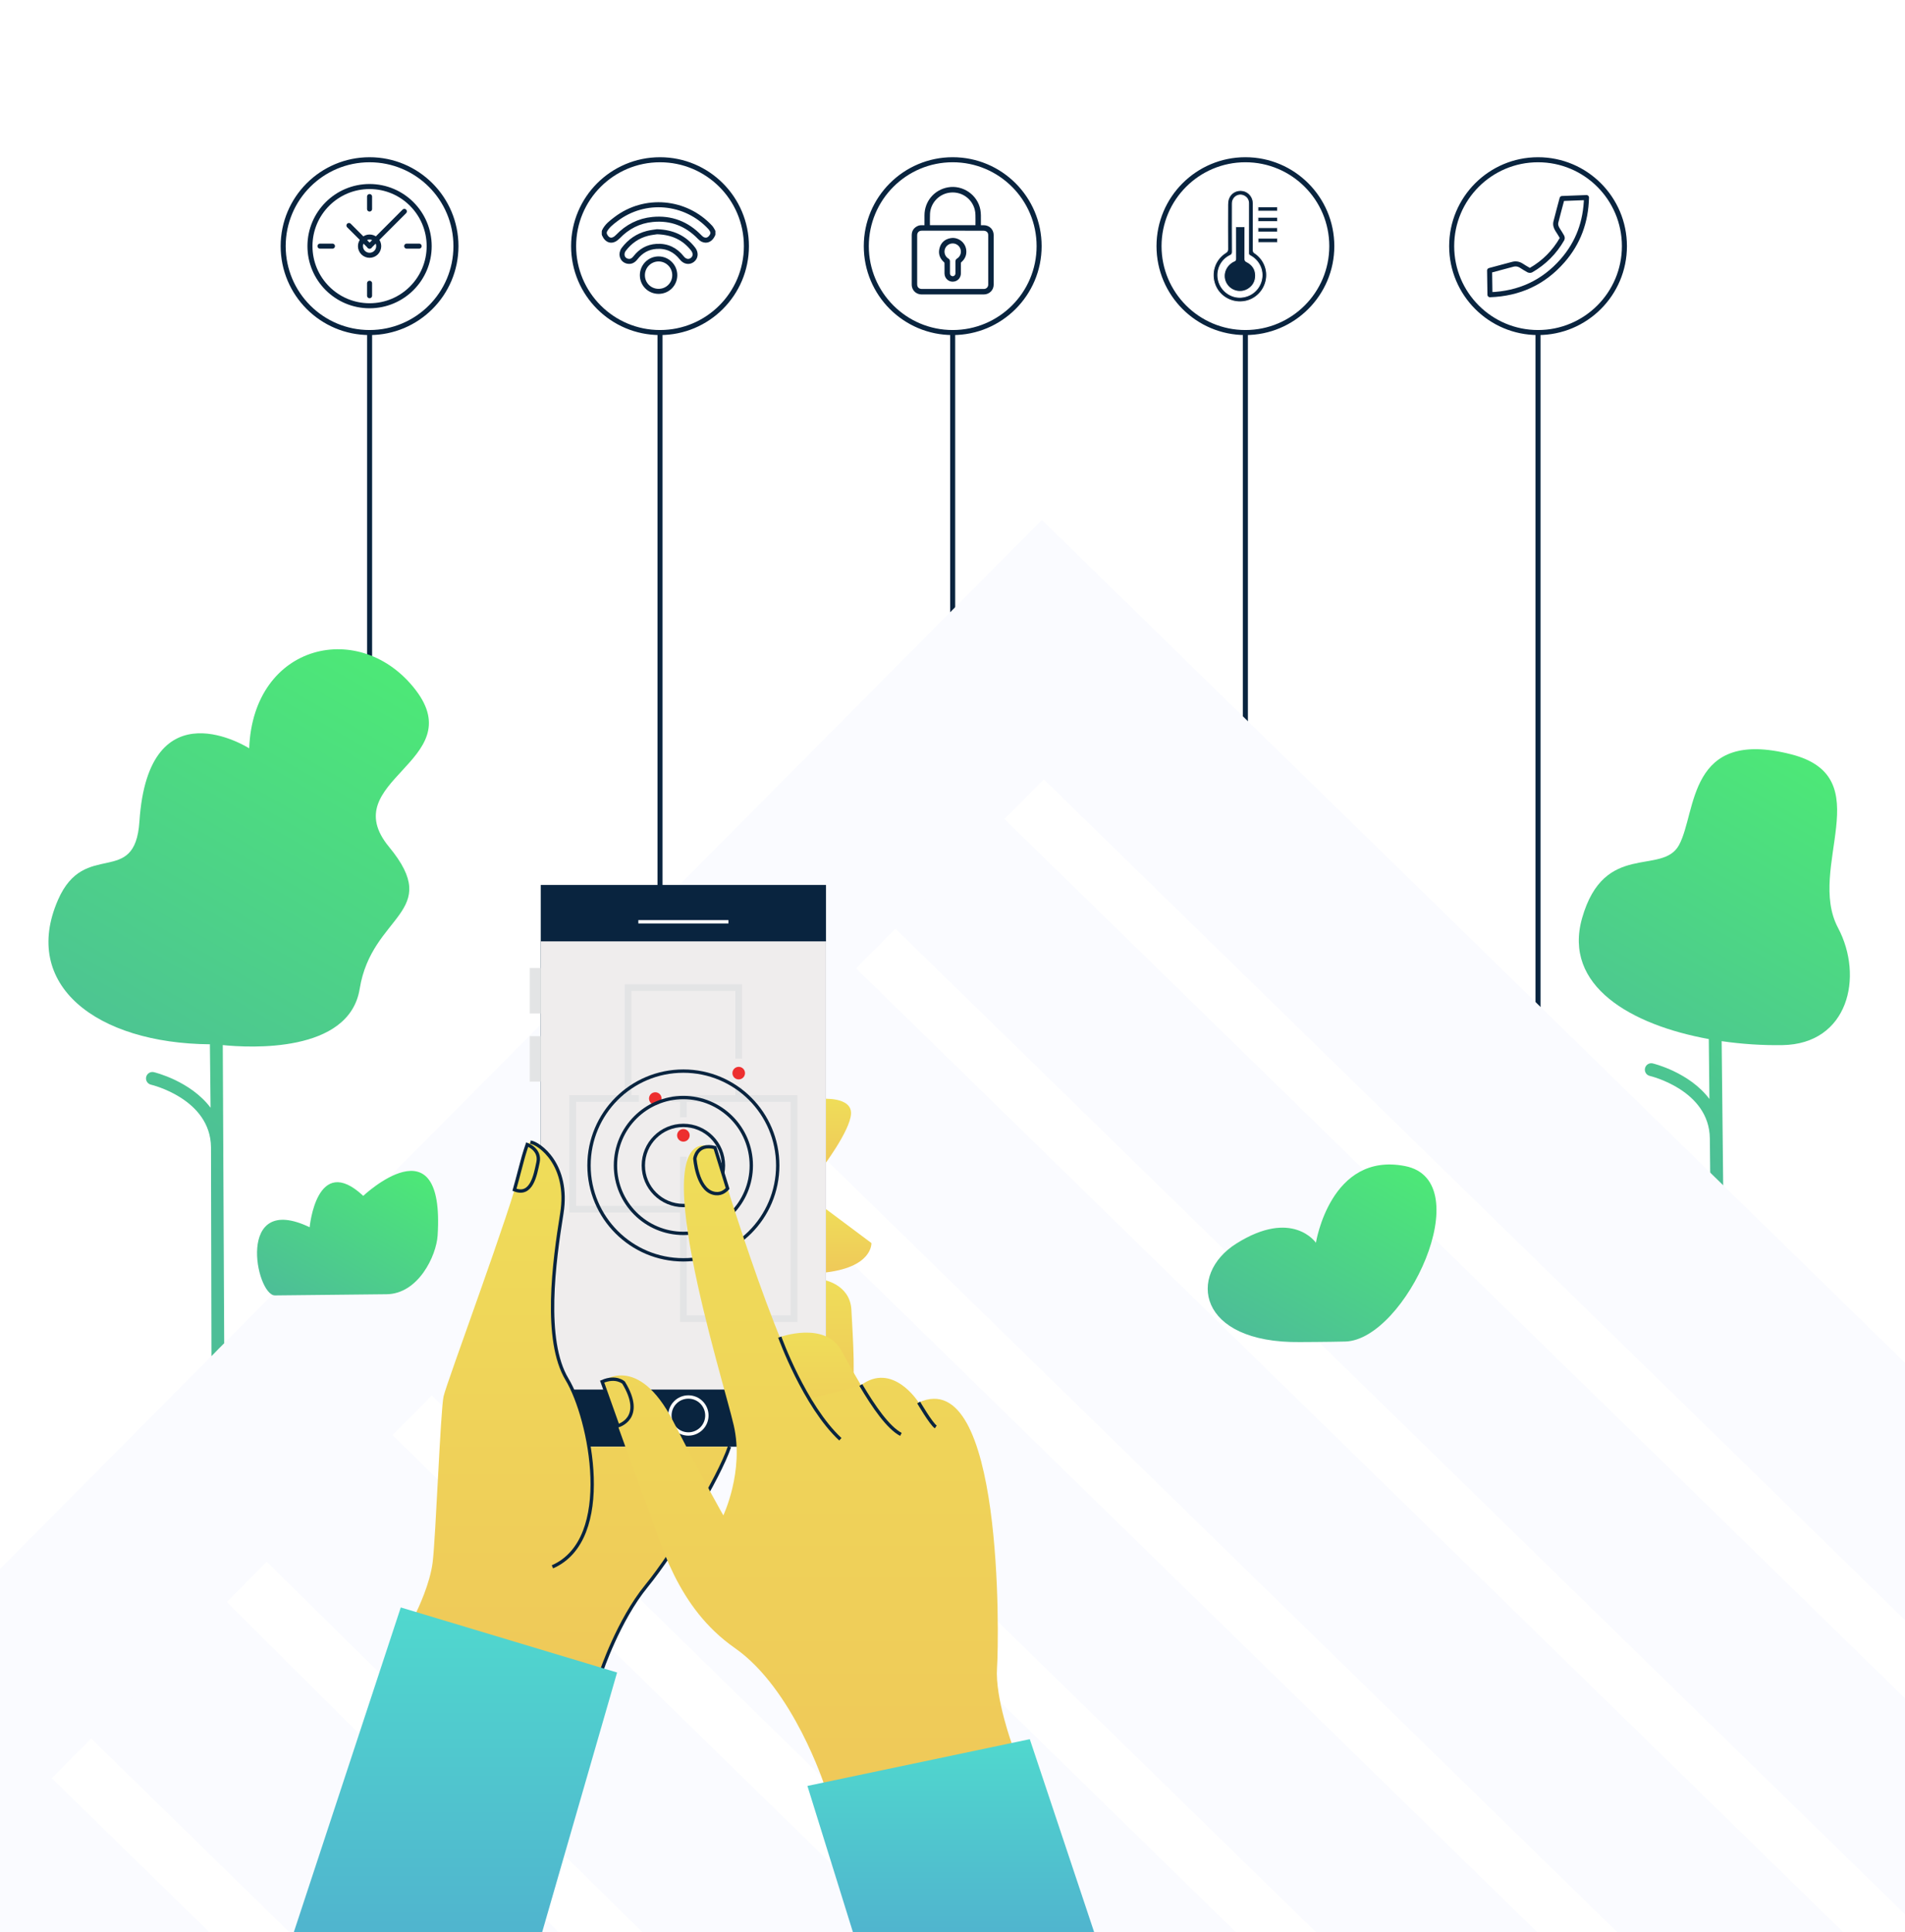 <svg xmlns="http://www.w3.org/2000/svg" width="568" height="576" viewBox="0 0 568 576" fill="none"><g clip-path="url(#clip0_2265_2219)"><g clip-path="url(#clip1_2265_2219)"><path d="M548.025 276.589C538.508 258.655 560.705 231.718 534.094 224.882C503.055 216.909 505.964 242.05 500.628 251.903C495.615 261.154 478.328 250.574 471.733 273.67C465.937 293.966 486.413 305.557 509.497 309.756L509.686 327.622C503.677 319.618 492.925 317.047 492.777 317.013C491.749 316.775 490.717 317.421 490.482 318.453C490.245 319.484 490.89 320.511 491.92 320.747C492.097 320.788 509.651 324.972 509.81 339.382L509.956 353.229C509.968 354.286 510.834 355.135 511.894 355.125C512.95 355.112 513.801 354.246 513.787 353.187L513.334 310.383C519.422 311.269 525.599 311.655 531.442 311.564C551.078 311.257 555.776 291.195 548.025 276.589Z" fill="url(#paint0_linear_2265_2219)"></path><path d="M110.2 99.134V257.275" stroke="#09243F" stroke-width="1.5" stroke-miterlimit="10" stroke-linecap="round" stroke-linejoin="round"></path><path d="M196.792 99.134V266.491" stroke="#09243F" stroke-width="1.5" stroke-miterlimit="10" stroke-linecap="round" stroke-linejoin="round"></path><path d="M284.051 99.134V257.275" stroke="#09243F" stroke-width="1.5" stroke-miterlimit="10" stroke-linecap="round" stroke-linejoin="round"></path><path d="M371.327 99.134V257.275" stroke="#09243F" stroke-width="1.5" stroke-miterlimit="10" stroke-linecap="round" stroke-linejoin="round"></path><path d="M458.58 99.134V303.355" stroke="#09243F" stroke-width="1.5" stroke-miterlimit="10" stroke-linecap="round" stroke-linejoin="round"></path><path fill-rule="evenodd" clip-rule="evenodd" d="M309.827 73.379C309.827 87.605 298.287 99.135 284.058 99.135C269.83 99.135 258.299 87.605 258.299 73.379C258.299 59.154 269.832 47.621 284.058 47.621C298.287 47.621 309.827 59.154 309.827 73.379Z" stroke="#09243F" stroke-width="1.5" stroke-miterlimit="10" stroke-linecap="round" stroke-linejoin="round"></path><path fill-rule="evenodd" clip-rule="evenodd" d="M292.473 67.14C292.777 67.14 293.05 67.14 293.322 67.141C295.009 67.147 296.277 68.41 296.277 70.098C296.281 75.01 296.28 79.924 296.279 84.836C296.277 86.5 294.999 87.772 293.32 87.778C291.029 87.782 288.734 87.779 286.438 87.779C282.568 87.779 278.696 87.78 274.827 87.779C273.401 87.778 272.239 86.888 271.921 85.546C271.867 85.314 271.842 85.068 271.842 84.83C271.837 79.924 271.835 75.017 271.841 70.112C271.842 68.86 272.425 67.952 273.55 67.4C273.955 67.202 274.391 67.133 274.841 67.14C275.098 67.144 275.358 67.14 275.642 67.14C275.642 67.055 275.642 66.984 275.642 66.915C275.642 66.01 275.642 65.103 275.645 64.198C275.645 60.046 278.537 56.59 282.63 55.856C287.07 55.059 291.472 58.072 292.305 62.498C292.41 63.052 292.449 63.621 292.465 64.185C292.49 65.09 292.472 65.996 292.472 66.901C292.473 66.974 292.473 67.044 292.473 67.14ZM284.049 68.771C280.987 68.771 277.926 68.77 274.861 68.771C273.988 68.771 273.466 69.295 273.466 70.171C273.466 75.024 273.466 79.879 273.466 84.731C273.466 85.628 273.988 86.145 274.89 86.145C280.969 86.145 287.047 86.145 293.13 86.145C293.208 86.145 293.286 86.147 293.364 86.144C294.099 86.132 294.65 85.584 294.652 84.852C294.654 79.919 294.654 74.987 294.65 70.055C294.648 69.552 294.425 69.15 293.972 68.931C293.754 68.825 293.483 68.778 293.238 68.778C290.175 68.767 287.112 68.771 284.049 68.771ZM290.837 67.132C290.842 67.064 290.85 67.014 290.85 66.962C290.85 65.998 290.873 65.034 290.84 64.07C290.822 63.547 290.765 63.013 290.637 62.506C289.766 59.017 286.377 56.845 282.83 57.48C279.78 58.026 277.446 60.641 277.293 63.729C277.24 64.821 277.274 65.916 277.27 67.011C277.27 67.047 277.282 67.087 277.287 67.132C281.801 67.132 286.308 67.132 290.837 67.132Z" fill="#09243F"></path><path fill-rule="evenodd" clip-rule="evenodd" d="M281.615 80.094C281.615 79.541 281.619 78.987 281.608 78.434C281.606 78.345 281.553 78.234 281.485 78.175C280.188 77.039 279.691 75.618 280.138 73.96C280.585 72.289 281.737 71.293 283.439 70.992C285.648 70.602 287.812 72.225 288.09 74.457C288.274 75.948 287.778 77.184 286.636 78.157C286.534 78.245 286.499 78.329 286.499 78.457C286.505 79.472 286.507 80.489 286.5 81.505C286.496 82.693 285.706 83.678 284.577 83.917C283.042 84.245 281.635 83.109 281.615 81.521C281.61 81.046 281.615 80.569 281.615 80.094ZM283.241 79.657C283.241 80.275 283.238 80.893 283.242 81.512C283.245 81.9 283.484 82.214 283.839 82.311C284.375 82.46 284.871 82.07 284.874 81.489C284.878 80.317 284.883 79.145 284.871 77.973C284.867 77.565 285.014 77.287 285.364 77.07C286.251 76.522 286.676 75.468 286.439 74.448C286.209 73.454 285.338 72.689 284.321 72.583C283.192 72.464 282.12 73.142 281.75 74.208C281.375 75.291 281.792 76.482 282.772 77.084C283.098 77.287 283.251 77.553 283.245 77.936C283.232 78.511 283.239 79.085 283.241 79.657Z" fill="#09243F"></path><path fill-rule="evenodd" clip-rule="evenodd" d="M222.55 73.378C222.55 87.605 211.015 99.134 196.789 99.134C182.563 99.134 171.031 87.604 171.031 73.378C171.031 59.153 182.563 47.623 196.789 47.623C211.015 47.623 222.55 59.153 222.55 73.378Z" stroke="#09243F" stroke-width="1.5" stroke-miterlimit="10" stroke-linecap="round" stroke-linejoin="round"></path><path d="M180.175 68.99C180.915 67.379 182.299 66.356 183.639 65.333C192.25 58.764 204.437 59.844 211.788 67.806C212.103 68.147 212.3 68.594 212.554 68.99C212.554 69.278 212.554 69.566 212.554 69.854C211.901 71.34 210.801 71.94 209.591 71.412C209.234 71.252 208.908 70.971 208.628 70.686C204.777 66.697 200.083 64.889 194.57 65.428C190.519 65.825 187.065 67.587 184.242 70.525C182.671 72.164 181.077 71.919 180.174 69.854C180.175 69.565 180.175 69.277 180.175 68.99Z" stroke="#09243F" stroke-width="1.5" stroke-miterlimit="10" stroke-linecap="round" stroke-linejoin="round"></path><path d="M195.893 69.082C200.576 69.233 204.033 70.893 206.653 74.236C207.537 75.365 207.449 76.7 206.441 77.481C205.453 78.249 204.176 78.02 203.295 76.903C201.36 74.45 198.85 73.246 195.72 73.454C193.138 73.626 191.06 74.799 189.485 76.838C188.858 77.648 188.096 78.102 187.064 77.856C185.485 77.474 184.95 75.686 186.003 74.301C187.804 71.933 190.135 70.322 193.018 69.579C194.1 69.3 195.226 69.194 195.893 69.082Z" stroke="#09243F" stroke-width="1.5" stroke-miterlimit="10" stroke-linecap="round" stroke-linejoin="round"></path><path d="M196.373 86.856C193.675 86.861 191.535 84.731 191.533 82.046C191.533 79.372 193.695 77.197 196.354 77.192C199.018 77.188 201.189 79.357 201.192 82.026C201.193 84.718 199.064 86.855 196.373 86.856Z" stroke="#09243F" stroke-width="1.5" stroke-miterlimit="10" stroke-linecap="round" stroke-linejoin="round"></path><path fill-rule="evenodd" clip-rule="evenodd" d="M484.341 73.378C484.341 87.604 472.808 99.134 458.584 99.134C444.365 99.134 432.835 87.604 432.835 73.378C432.835 59.153 444.365 47.623 458.584 47.623C472.808 47.621 484.341 59.153 484.341 73.378Z" stroke="#09243F" stroke-width="1.5" stroke-miterlimit="10" stroke-linecap="round" stroke-linejoin="round"></path><path fill-rule="evenodd" clip-rule="evenodd" d="M444.249 87.86C444.213 85.408 444.177 83.052 444.142 80.634C445.048 80.39 445.938 80.153 446.825 79.917C448.21 79.544 449.596 79.183 450.981 78.805C451.908 78.548 452.767 78.675 453.58 79.186C454.286 79.633 454.995 80.088 455.73 80.488C455.936 80.6 456.3 80.639 456.489 80.531C460.399 78.277 463.485 75.189 465.731 71.273C465.835 71.097 465.805 70.757 465.701 70.568C465.307 69.856 464.864 69.168 464.42 68.482C463.958 67.765 463.704 66.984 463.915 66.153C464.517 63.759 465.171 61.375 465.755 59.176C468.201 59.083 470.559 58.992 473.031 58.897C472.851 66.133 470.56 72.38 465.916 77.699C460.211 84.231 452.972 87.553 444.249 87.86Z" stroke="#09243F" stroke-width="1.5" stroke-miterlimit="10" stroke-linecap="round" stroke-linejoin="round"></path><path fill-rule="evenodd" clip-rule="evenodd" d="M135.947 73.378C135.947 87.605 124.416 99.134 110.19 99.134C95.965 99.134 84.432 87.604 84.432 73.378C84.432 59.154 95.965 47.624 110.19 47.624C124.416 47.623 135.947 59.154 135.947 73.378Z" stroke="#09243F" stroke-width="1.5" stroke-miterlimit="10" stroke-linecap="round" stroke-linejoin="round"></path><path d="M127.965 73.378C127.965 83.196 120.007 91.152 110.191 91.152C100.376 91.152 92.419 83.196 92.419 73.378C92.419 63.564 100.376 55.607 110.191 55.607C120.007 55.606 127.965 63.564 127.965 73.378Z" stroke="#09243F" stroke-width="1.5" stroke-miterlimit="10" stroke-linecap="round" stroke-linejoin="round"></path><path d="M112.122 71.457C113.183 72.521 113.184 74.243 112.122 75.309C111.058 76.367 109.337 76.367 108.275 75.309C107.212 74.244 107.212 72.522 108.275 71.457C109.336 70.396 111.058 70.396 112.122 71.457Z" stroke="#09243F" stroke-width="1.5" stroke-miterlimit="10" stroke-linecap="round" stroke-linejoin="round"></path><path d="M110.19 62.316V58.598" stroke="#09243F" stroke-width="1.5" stroke-miterlimit="10" stroke-linecap="round" stroke-linejoin="round"></path><path d="M110.19 84.443V88.159" stroke="#09243F" stroke-width="1.5" stroke-miterlimit="10" stroke-linecap="round" stroke-linejoin="round"></path><path d="M121.253 73.378H124.972" stroke="#09243F" stroke-width="1.5" stroke-miterlimit="10" stroke-linecap="round" stroke-linejoin="round"></path><path d="M99.127 73.378H95.411" stroke="#09243F" stroke-width="1.5" stroke-miterlimit="10" stroke-linecap="round" stroke-linejoin="round"></path><path d="M110.198 73.381L104.042 67.227" stroke="#09243F" stroke-width="1.5" stroke-miterlimit="10" stroke-linecap="round" stroke-linejoin="round"></path><path d="M110.198 73.381L120.563 63.017" stroke="#09243F" stroke-width="1.5" stroke-miterlimit="10" stroke-linecap="round" stroke-linejoin="round"></path><path fill-rule="evenodd" clip-rule="evenodd" d="M397.093 73.379C397.093 87.605 385.558 99.135 371.332 99.135C357.108 99.135 345.577 87.605 345.577 73.379C345.577 59.154 357.109 47.621 371.332 47.621C385.558 47.621 397.093 59.154 397.093 73.379Z" stroke="#09243F" stroke-width="1.5" stroke-miterlimit="10" stroke-linecap="round" stroke-linejoin="round"></path><path fill-rule="evenodd" clip-rule="evenodd" d="M373.653 67.572C373.653 69.903 373.662 72.232 373.643 74.564C373.638 74.98 373.77 75.213 374.118 75.443C376.802 77.219 378.125 80.409 377.503 83.526C376.871 86.71 374.446 89.169 371.315 89.808C367.545 90.575 363.728 88.549 362.336 85.043C360.887 81.39 362.182 77.365 365.503 75.303C365.914 75.047 366.067 74.793 366.066 74.308C366.042 69.856 366.041 65.408 366.063 60.957C366.066 60.372 366.145 59.754 366.345 59.206C366.984 57.461 368.775 56.508 370.617 56.858C372.353 57.188 373.646 58.769 373.652 60.577C373.657 62.91 373.653 65.24 373.653 67.572ZM372.296 67.992C372.296 65.546 372.296 63.099 372.296 60.653C372.296 59.709 371.908 58.969 371.099 58.486C369.425 57.491 367.414 58.691 367.411 60.696C367.403 65.492 367.397 70.289 367.424 75.086C367.426 75.651 367.26 75.915 366.75 76.161C363.941 77.512 362.51 80.714 363.319 83.725C364.129 86.745 367.003 88.837 370.05 88.629C373.087 88.419 375.524 86.326 376.168 83.378C376.789 80.532 375.423 77.63 372.747 76.2C372.373 76 372.286 75.774 372.292 75.389C372.304 72.924 372.296 70.459 372.296 67.992Z" fill="#09243F" stroke="#F4F4F4" stroke-width="0.25" stroke-miterlimit="10" stroke-linecap="round" stroke-linejoin="round"></path><path fill-rule="evenodd" clip-rule="evenodd" d="M375.083 62.94C375.083 62.501 375.083 62.103 375.083 61.662C377.017 61.662 378.941 61.662 380.906 61.662C380.906 62.086 380.906 62.496 380.906 62.94C378.972 62.94 377.059 62.94 375.083 62.94Z" fill="#09243F" stroke="#F4F4F4" stroke-width="0.25" stroke-miterlimit="10" stroke-linecap="round" stroke-linejoin="round"></path><path fill-rule="evenodd" clip-rule="evenodd" d="M375.081 66.059C375.081 65.617 375.081 65.218 375.081 64.776C377.022 64.776 378.947 64.776 380.91 64.776C380.91 65.204 380.91 65.615 380.91 66.059C378.97 66.059 377.056 66.059 375.081 66.059Z" fill="#09243F" stroke="#F4F4F4" stroke-width="0.25" stroke-miterlimit="10" stroke-linecap="round" stroke-linejoin="round"></path><path fill-rule="evenodd" clip-rule="evenodd" d="M375.083 69.167C375.083 68.719 375.083 68.32 375.083 67.887C377.023 67.887 378.935 67.887 380.895 67.887C380.895 68.299 380.895 68.71 380.895 69.167C378.986 69.167 377.054 69.167 375.083 69.167Z" fill="#09243F" stroke="#F4F4F4" stroke-width="0.25" stroke-miterlimit="10" stroke-linecap="round" stroke-linejoin="round"></path><path fill-rule="evenodd" clip-rule="evenodd" d="M380.92 71.017C380.92 71.456 380.92 71.856 380.92 72.293C378.979 72.293 377.066 72.293 375.106 72.293C375.106 71.891 375.106 71.477 375.106 71.017C377.01 71.017 378.936 71.017 380.92 71.017Z" fill="#09243F" stroke="#F4F4F4" stroke-width="0.25" stroke-miterlimit="10" stroke-linecap="round" stroke-linejoin="round"></path><path fill-rule="evenodd" clip-rule="evenodd" d="M368.43 67.59C369.367 67.59 370.234 67.59 371.178 67.59C371.178 67.784 371.178 67.97 371.178 68.157C371.178 70.868 371.187 74.468 371.167 77.176C371.165 77.603 371.28 77.825 371.68 78.025C373.353 78.857 374.334 80.193 374.352 82.102C374.37 83.831 373.65 85.218 372.174 86.153C370.062 87.496 367.243 86.897 365.843 84.836C364.415 82.734 364.945 79.938 367.079 78.372C367.366 78.161 367.674 77.963 368.004 77.842C368.359 77.709 368.437 77.509 368.437 77.154C368.421 74.46 368.429 70.878 368.429 68.185C368.43 67.992 368.43 67.804 368.43 67.59Z" fill="#09243F" stroke="#F4F4F4" stroke-width="0.25" stroke-miterlimit="10" stroke-linecap="round" stroke-linejoin="round"></path><g filter="url(#filter0_d_2265_2219)"><path d="M700.054 535.161L661.357 574.118L272.582 194.619L311.279 155.662L700.054 535.161Z" fill="#FAFBFF"></path><path d="M649.609 585.945L617.131 618.641L228.357 239.141L260.835 206.445L649.609 585.945Z" fill="#FAFBFF"></path><path d="M605.384 630.467L572.215 663.859L183.441 284.359L216.61 250.968L605.384 630.467Z" fill="#FAFBFF"></path><path d="M560.468 675.685L527.99 708.381L139.216 328.882L171.694 296.186L560.468 675.685Z" fill="#FAFBFF"></path><path d="M516.023 719.993L478.762 758.376L89.934 378.06L127.249 340.494L516.023 719.993Z" fill="#FAFBFF"></path><path d="M467.153 769.897L428.903 810.102L41.091 427.666L78.406 390.1L467.153 769.897Z" fill="#FAFBFF"></path><path d="M414.765 823.049L377.439 860.518L-11.675 480.294L29.096 439.25L414.765 823.049Z" fill="#FAFBFF"></path><path d="M364.82 871.566L328.379 909.97L-62.615 530.594L-23.918 491.636L364.82 871.566Z" fill="#FAFBFF"></path><path d="M310.62 155.018L349.919 193.379L-23.231 569.038L-62.53 530.677L310.62 155.018Z" fill="#FAFBFF"></path></g><path d="M74.298 223.085C74.298 223.085 44.289 203.902 41.573 244.89C40.251 264.832 25.249 250.035 17.295 268.263C6.21 293.662 28.756 311.03 62.586 311.316L62.786 330.23C56.777 322.227 46.026 319.657 45.877 319.624C44.842 319.384 43.817 320.033 43.582 321.066C43.345 322.097 43.991 323.122 45.022 323.358C45.2 323.399 62.743 327.579 62.91 341.982L63.049 404.294L65.12 402.163L66.848 400.435L66.422 311.552C74.307 312.352 104.129 314.079 107.246 294.778C110.842 272.514 132.3 272.225 115.996 252.47C99.693 232.716 140.251 226.983 123.931 205.697C107.61 184.411 75.497 191.648 74.298 223.085Z" fill="url(#paint1_linear_2265_2219)"></path><path d="M108.307 356.5C94.396 343.477 92.327 365.854 92.327 365.854C70.163 355.221 76.274 386.154 81.975 386.179C82.34 386.181 115.267 385.826 115.267 385.826C124.695 385.733 130.092 374.429 130.483 368.293C132.693 333.529 108.307 356.5 108.307 356.5Z" fill="url(#paint2_linear_2265_2219)"></path><path d="M418.943 347.621C396.67 343.258 392.361 370.484 392.361 370.484C392.361 370.484 385.353 360.187 368.605 370.736C353.947 379.969 356.961 400.431 387.582 400.083C387.582 400.083 396.099 400.054 401.103 399.926C419.062 399.473 441.214 351.982 418.943 347.621Z" fill="url(#paint3_linear_2265_2219)"></path><path d="M245.134 327.583C245.134 327.583 253.996 326.884 253.744 332.024C253.489 337.161 245.134 348.136 245.134 348.136V327.583Z" fill="url(#paint4_linear_2265_2219)"></path><path d="M245.134 359.589L259.822 370.565C259.822 370.565 260.325 378.039 245.134 379.442V359.589Z" fill="url(#paint5_linear_2265_2219)"></path><path d="M245.35 381.496C245.35 381.496 253.447 382.749 253.854 390.462C254.259 398.175 255.344 413.372 253.539 415.685C251.734 418.004 244.956 413.262 244.956 413.262L245.35 381.496Z" fill="url(#paint6_linear_2265_2219)"></path><path d="M246.272 263.814H161.231V431.28H246.272V263.814Z" fill="#09243F"></path><path d="M246.272 280.632H161.231V414.247H246.272V280.632Z" fill="#EFEDED"></path><path d="M190.325 274.795H217.189" stroke="white" stroke-miterlimit="10"></path><path d="M161.231 288.577H157.961V302.125H161.231V288.577Z" fill="#E3E4E5"></path><path d="M161.231 308.896H157.961V322.447H161.231V308.896Z" fill="#E3E4E5"></path><path d="M210.765 421.973C210.765 425.018 208.295 427.487 205.25 427.487C202.206 427.487 199.736 425.017 199.736 421.973C199.736 418.929 202.205 416.458 205.25 416.458C208.296 416.458 210.765 418.928 210.765 421.973Z" stroke="white" stroke-miterlimit="10"></path><path d="M220.257 324.12V327.412" stroke="#E3E4E5" stroke-width="2" stroke-miterlimit="10"></path><path d="M187.259 327.412V294.419H220.257V315.584" stroke="#E3E4E5" stroke-width="2" stroke-miterlimit="10"></path><path d="M200.258 327.488H203.755" stroke="#E3E4E5" stroke-width="2" stroke-miterlimit="10"></path><path d="M203.755 360.485H170.753V327.488H190.506" stroke="#E3E4E5" stroke-width="2" stroke-miterlimit="10"></path><path d="M203.755 333.084V327.488H236.752V393.106H203.755V360.485V344.832" stroke="#E3E4E5" stroke-width="2" stroke-miterlimit="10"></path><path d="M197.258 327.488C197.258 328.527 196.419 329.366 195.384 329.366C194.35 329.366 193.51 328.527 193.51 327.488C193.51 326.456 194.35 325.617 195.384 325.617C196.419 325.617 197.258 326.456 197.258 327.488Z" fill="#ED2F2F"></path><path d="M205.632 338.462C205.632 339.497 204.794 340.335 203.756 340.335C202.723 340.335 201.881 339.497 201.881 338.462C201.881 337.428 202.722 336.589 203.756 336.589C204.794 336.589 205.632 337.427 205.632 338.462Z" fill="#ED2F2F"></path><path d="M222.133 319.911C222.133 320.946 221.292 321.786 220.257 321.786C219.221 321.786 218.381 320.946 218.381 319.911C218.381 318.877 219.221 318.036 220.257 318.036C221.291 318.036 222.133 318.877 222.133 319.911Z" fill="#ED2F2F"></path><path d="M215.7 347.439C215.7 354.037 210.352 359.381 203.754 359.381C197.161 359.381 191.816 354.036 191.816 347.439C191.816 340.845 197.161 335.498 203.754 335.498C210.352 335.497 215.7 340.845 215.7 347.439Z" stroke="#09243F" stroke-miterlimit="10"></path><path d="M224.008 347.439C224.008 358.623 214.941 367.689 203.756 367.689C192.572 367.689 183.507 358.623 183.507 347.439C183.507 336.256 192.572 327.192 203.756 327.192C214.941 327.191 224.008 336.256 224.008 347.439Z" stroke="#09243F" stroke-miterlimit="10"></path><path d="M231.891 347.439C231.891 362.978 219.296 375.572 203.755 375.572C188.22 375.572 175.62 362.978 175.62 347.439C175.62 331.904 188.218 319.309 203.755 319.309C219.296 319.309 231.891 331.903 231.891 347.439Z" stroke="#09243F" stroke-miterlimit="10"></path><path d="M217.542 431.28C214.505 440.372 201.42 462.601 193.012 472.876C184.601 483.155 179.475 498.59 179.475 498.59L123.698 481.513C124.752 479.391 128.207 472.079 128.999 465.766C129.931 458.292 131.331 420.45 132.266 416.245C133.201 412.042 152.693 359.688 155.157 348.504C156.909 340.561 157.516 340.449 158.428 340.561C161.018 340.883 170.113 347.335 167.776 361.817C165.44 376.3 161.829 398.923 169.334 411.282C174.203 419.307 175.617 431.279 175.617 431.279H217.542V431.28Z" fill="url(#paint7_linear_2265_2219)"></path><path d="M179.214 498.513C179.214 498.513 184.341 483.08 192.754 472.799C201.162 462.522 214.469 440.366 217.507 431.273" stroke="#09243F" stroke-miterlimit="10"></path><path d="M164.711 467.091C183.406 458.914 176.099 422.882 169.072 411.204C162.048 399.53 165.18 376.223 167.516 361.741C169.851 347.258 160.76 340.805 158.168 340.484" stroke="#09243F" stroke-miterlimit="10"></path><path d="M157.19 341.214C157.19 341.214 161.23 342.651 160.413 346.506C159.595 350.36 158.507 356.692 153.395 354.679C153.395 354.679 154.786 349.707 155.502 346.856C156.216 344.001 157.19 341.214 157.19 341.214Z" stroke="#09243F" stroke-miterlimit="10"></path><path d="M268.621 427.608C262.779 424.566 255.774 411.486 250.868 402.609C245.961 393.735 232.501 398.606 232.501 398.606C232.501 398.606 238.088 416.954 250.56 429.058" fill="url(#paint8_linear_2265_2219)"></path><path d="M256.476 413.12C266.128 405.648 273.915 418.104 273.915 418.104C299.142 406.58 297.897 488.181 297.274 497.212C296.652 506.246 301.946 520.572 301.946 520.572L245.884 532.407C245.884 532.407 236.54 503.441 219.099 491.294C201.653 479.149 196.982 459.528 192.935 448.937C188.883 438.346 179.538 411.873 179.538 411.873C179.538 411.873 190.133 403.154 200.719 423.709C211.31 444.263 215.672 451.74 215.672 451.74C215.672 451.74 221.901 438.659 218.787 424.956C215.672 411.249 190.753 333.39 213.18 342.11C213.18 342.11 231.869 405.023 241.834 416.857L256.476 413.12Z" fill="url(#paint9_linear_2265_2219)"></path><path d="M216.946 354.305C216.169 355.166 214.753 356.304 212.558 355.658C207.804 354.257 207.181 345.38 207.181 345.38C207.181 345.38 207.728 340.711 213.178 342.112L216.946 354.305Z" stroke="#09243F" stroke-miterlimit="10"></path><path d="M184.224 425.057C184.224 425.057 192.467 422.932 185.928 412.186C185.928 412.186 183.704 410.097 179.538 411.875L184.224 425.057Z" stroke="#09243F" stroke-miterlimit="10"></path><path d="M273.914 418.105C273.914 418.105 277.613 424.449 279.015 425.385" stroke="#09243F" stroke-miterlimit="10"></path><path d="M232.501 398.605C232.501 398.605 239.832 419.05 250.56 429.057" stroke="#09243F" stroke-miterlimit="10"></path><path d="M268.621 427.608C264.826 425.632 260.543 419.424 256.662 412.881" stroke="#09243F" stroke-miterlimit="10"></path><path d="M161.434 576.743L183.994 498.591L119.494 479.202L87.295 576.946" fill="url(#paint10_linear_2265_2219)"></path><path d="M254.606 576.946L240.743 532.408L307.047 518.47L326.553 576.946" fill="url(#paint11_linear_2265_2219)"></path></g></g><defs><filter id="filter0_d_2265_2219" x="-144.615" y="-2.982" width="926.669" height="918.952" filterUnits="userSpaceOnUse" color-interpolation-filters="sRGB"></filter><linearGradient id="paint0_linear_2265_2219" x1="480.949" y1="337.566" x2="543.544" y2="229.149" gradientUnits="userSpaceOnUse"><stop offset="0.011" stop-color="#4DBE97"></stop><stop offset="1" stop-color="#4DE877"></stop></linearGradient><linearGradient id="paint1_linear_2265_2219" x1="30.587" y1="337.373" x2="112.213" y2="195.992" gradientUnits="userSpaceOnUse"><stop offset="0.011" stop-color="#4DBE97"></stop><stop offset="1" stop-color="#4DE877"></stop></linearGradient><linearGradient id="paint2_linear_2265_2219" x1="91.436" y1="391.91" x2="118.248" y2="345.469" gradientUnits="userSpaceOnUse"><stop offset="0.011" stop-color="#4DBE97"></stop><stop offset="1" stop-color="#4DE877"></stop></linearGradient><linearGradient id="paint3_linear_2265_2219" x1="378.848" y1="402.373" x2="412.935" y2="343.334" gradientUnits="userSpaceOnUse"><stop offset="0.011" stop-color="#4DBE97"></stop><stop offset="1" stop-color="#4DE877"></stop></linearGradient><linearGradient id="paint4_linear_2265_2219" x1="249.441" y1="327.551" x2="249.441" y2="348.137" gradientUnits="userSpaceOnUse"><stop stop-color="#EFDD59"></stop><stop offset="1" stop-color="#EFC959"></stop></linearGradient><linearGradient id="paint5_linear_2265_2219" x1="252.479" y1="359.588" x2="252.479" y2="379.442" gradientUnits="userSpaceOnUse"><stop stop-color="#EFDD59"></stop><stop offset="1" stop-color="#EFC959"></stop></linearGradient><linearGradient id="paint6_linear_2265_2219" x1="249.752" y1="381.497" x2="249.752" y2="416.325" gradientUnits="userSpaceOnUse"><stop stop-color="#EFDD59"></stop><stop offset="1" stop-color="#EFC959"></stop></linearGradient><linearGradient id="paint7_linear_2265_2219" x1="170.62" y1="340.543" x2="170.62" y2="498.591" gradientUnits="userSpaceOnUse"><stop stop-color="#EFDD59"></stop><stop offset="1" stop-color="#EFC959"></stop></linearGradient><linearGradient id="paint8_linear_2265_2219" x1="250.561" y1="397.271" x2="250.561" y2="429.057" gradientUnits="userSpaceOnUse"><stop stop-color="#EFDD59"></stop><stop offset="1" stop-color="#EFC959"></stop></linearGradient><linearGradient id="paint9_linear_2265_2219" x1="240.742" y1="341.432" x2="240.742" y2="532.409" gradientUnits="userSpaceOnUse"><stop stop-color="#EFDD59"></stop><stop offset="1" stop-color="#EFC959"></stop></linearGradient><linearGradient id="paint10_linear_2265_2219" x1="135.645" y1="576.946" x2="135.645" y2="479.202" gradientUnits="userSpaceOnUse"><stop stop-color="#50B4CE"></stop><stop offset="1" stop-color="#50D8CE"></stop></linearGradient><linearGradient id="paint11_linear_2265_2219" x1="283.647" y1="576.946" x2="283.647" y2="518.47" gradientUnits="userSpaceOnUse"><stop stop-color="#50B4CE"></stop><stop offset="1" stop-color="#50D8CE"></stop></linearGradient><clipPath id="clip0_2265_2219"><rect width="568" height="576" fill="white"></rect></clipPath><clipPath id="clip1_2265_2219"><rect width="576" height="576" fill="white" transform="translate(-4)"></rect></clipPath></defs></svg>